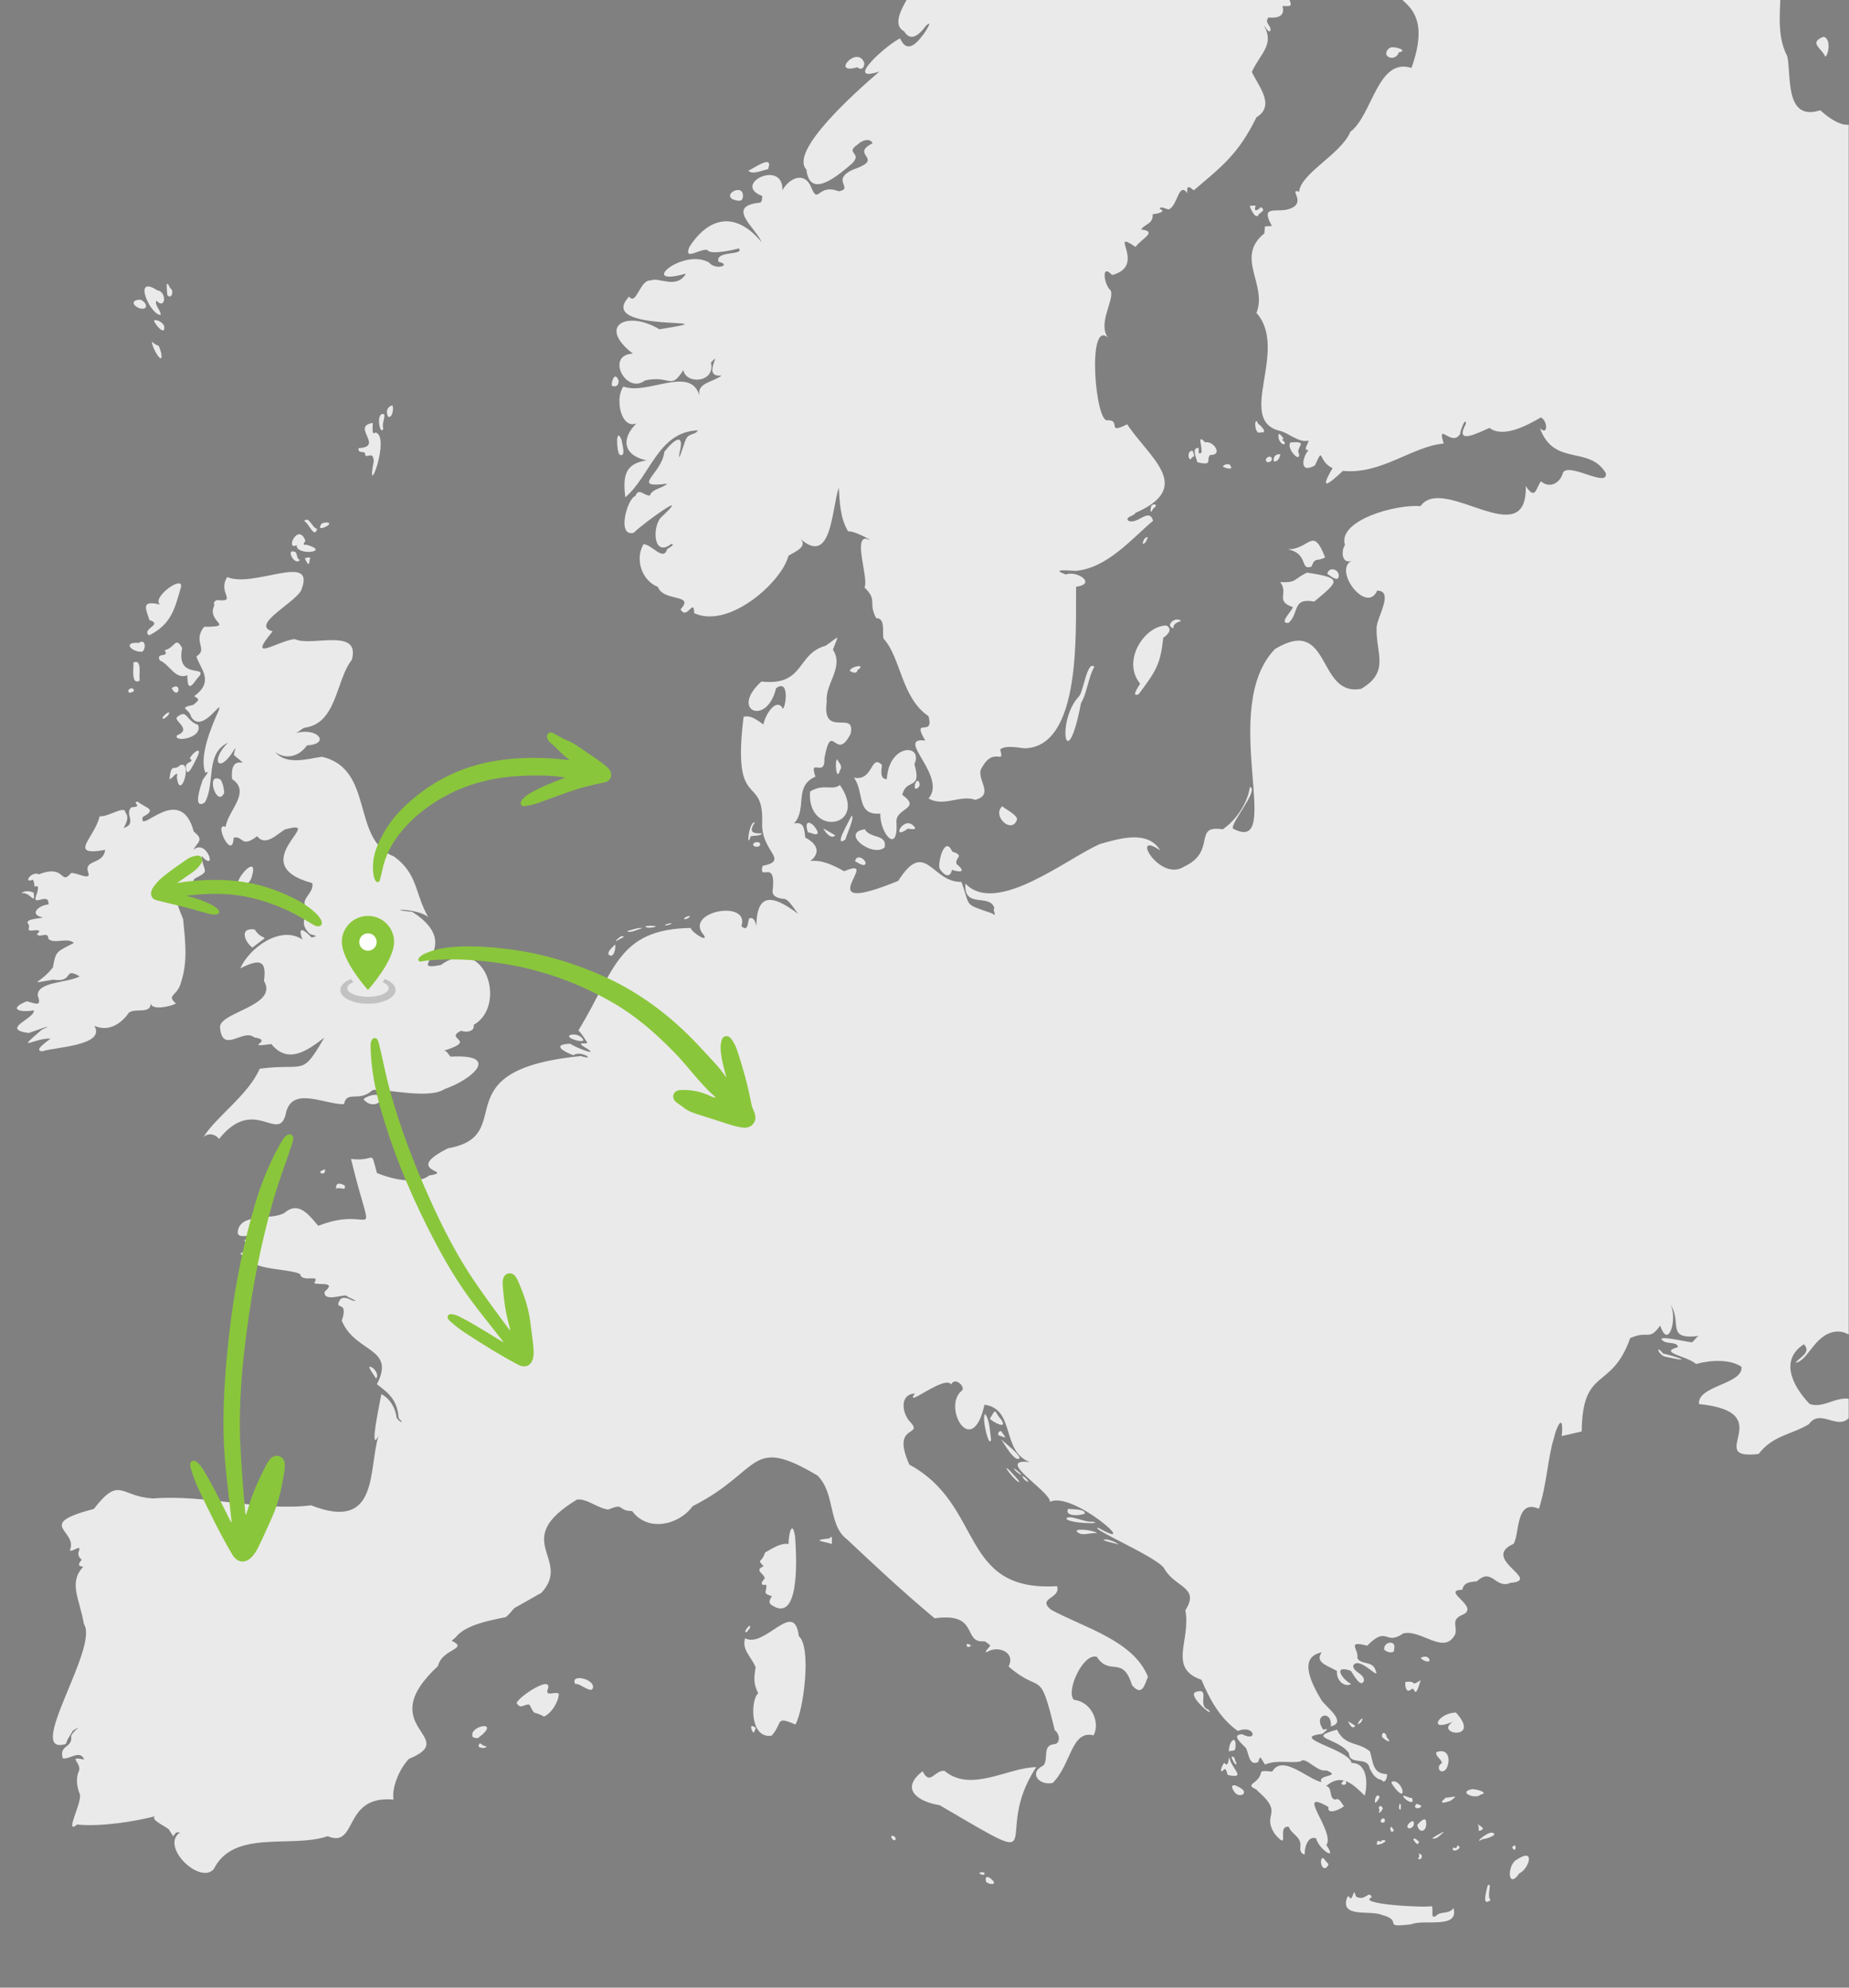 <svg clip-rule="evenodd" fill-rule="evenodd" stroke-linejoin="round" stroke-miterlimit="2" viewBox="0 0 2000 2150" xmlns="http://www.w3.org/2000/svg" xmlns:xlink="http://www.w3.org/1999/xlink"><rect x="0" y="0" width="2000" height="2150" fill="#808080" stroke="none"/><clipPath id="a"><path clip-rule="evenodd" d="m565.777 825.127h1223.1v1323.16h-1223.1z"/></clipPath><g clip-path="url(#a)" transform="matrix(1.635 0 0 1.598 -925.153 -1318.76)"><path d="m1793.05 866.033c16.11-1.864 29.37 935.397 2.19 915.687 2.84-1.35 13.96-3.24 3.69-5.98-2.69-2.29 4.15-3.51 5.6-1.29 1.33 1.03 5.91 6.3 7.43 2.66.38-1.71-10.12-53.56-32.12-50.4-13.66 1.98-17.9 19.92-26.19 21 2.85-3.63 10.81-7.16 5.59-12.51-15.75 10.33-8.2 27.5 3.73 40.35 10.26 3.98 20.32-8.36 31.12-1.47-7.27 28.2-22.2 1.75-31.54 15.21-11.27 7.07-23.81 7.48-33.26 20.16-37.09 4.5 15-28.19-39.46-33.78-1.2-12.56 29.4-13.35 28.12-25.24-7.27-4.99-19.44-4.82-30.07-1.89-5.4-5.23-25.55-7.76-12.02-11.34-.05-4.05-7.87-1.86-10.09-4.62-5.04-3.87 15.75.88 19.12 1.33 1.52-.27 3.32-4.14 4.95-4.39-23.62 3.18-9.46-10.67-20.56-23.48 7.74 7.12.84 35.03-5.08 16.5-7.7 10.84-7.52 2.89-19.87 8.48-12.56 36.32-31.48 18.69-32.1 63.2l-13.21 3.12c1.61-16.93-3.59-6.3-5.16 1.5-3.86 11.83-4.73 31.68-9.94 47.7-15.6-6.97-12.64 17.35-16.77 23.77-22.22 10.13 19.41 24.6-2.06 26.38-9.88 4.58-12.17-10.85-22.14-1.05-4.69.47-8.67.63-9.67 5.73-14.49.43 11.48 11.35.64 16.69-8.74 3.62-3.83 7.61-5.32 13.32-7.26 14.8-22.49-3.46-34.38-.45-12.46 8.75-10.23-5.9-23.9 8.32-14.08-3.87-5.39 2.68-6.49 8.24 1.84 4.83 10.08 1.79 11.93 8.13 3.92 8.79-10.61-10.02-14.63-2.98-.42 4.51 7.31 5.31 7.07 10.31-2.13 5.6-7.22-4.82-8.71-6.73-12.28-4.39-5.74 5.87.25 8.94-4.27 2.66-10.09-2.53-9.38-8.69-4.76-3.36-15.29-5.54-10.11-12.69-16.68 3.21-5.49 23.17-.08 32.47 3.49 5.01 17.07 14.73 6.11 17.61 1.02-11.72-12.41-8.25-4.9 2.35 5.24-2.17.17 2.13-.92 2.76-22.64 2.5 18.09 10.32 19.53 19.67 10.85-.18 10.72 14.81 8.71 22.1-7.54-7.55-15.24-15.62-25.49-6.54 4.4 1.05 1.54 8.29 5.87 9.23 3.24-1.64 4.07 2.79 5.9 4.28-1.12 1.78-11.61 6.76-10.21.76-23.2-13.85 4.74 16.84-1.44 25.73 7.8 11.68-5.33 2.47-6.77-4.56-5.65-2.14-7.87 6.86-7.52 10.91-3.43-.75-3.08-3.75-2.81-6.4-.17-6.07-6.06-7.36-7.79-12.35-8.39-1.06 1.35 17.03-8.88 5.36-9.77-14.55 6.43-13.53-11.65-29.57-1.06-1.91-5.61-2.15-3.72-4.73 10.62-7.62.56-9.78 13.31-8.39 6.79-12.09 23.38 5.22 32.7 7.11-3.62-5.17 14.29-3.54 2.96-8-5.52 1.72-13.81-9.84-16.83-6.03-7.29 1.51-15.69-1.3-23.65 2.12-2.86-4.42-3.11-6.96-4.39-1.74-5.99 3.13-6.21-5.37-8.06-9.23-1.66-2.23-10.93-9.38-2.56-9.51 10.75 5.68 8.21-6.87-2.95-2.24-11.72-8.52-18.59-21.29-24.04-34.64-22.49-7.92-6.8-26.71-10.66-47.06 10-15.87-7.08-15.21-14.16-28.58-5.03-7.66-49.94-27.16-43.4-27.26 30.25 17.63-17.4-25.41-31.99-17.52.51-7.06-37.58-29.74-13.34-26.96-19.12-7.24-9.38-36.07-30.01-38.8-8.06 37.33-27.79 2.07-15.37-9.2 3.79-2.25-4.23-10.27-6.6-4.52-4.39-6.75-31.59 16.91-24.08 6.09-10.19.73-8.4 12.7-3.72 18.55 10.97 11.44-12.57.77.1 29.62 49.7 27.52 32.61 86.3 97.66 82.28 2.9 8.43-13.61 7.87-3.94 15.93 21.76 12.14 54.44 20.76 64.1 45.36-2.07 5.16-3.78 13.93-10.57 5.66-6.15-20.6-14.53-5.64-23.27-19.13-9.12-2.8-20.75 23.62-15.09 29.14 11.44 1.09 17.58 15.21 12.98 24-14.84-3.72-14.66 19.5-27 32.2-8.76 2.08-16.53-6.71-6.08-11.85 3.35-4.87-.83-12.91 6.3-14.29 5.36.1 4.45-7.22 1.09-9.53-10.29-43.48-8.29-23.38-30.54-43.11 4.86-9.92-7.28-14.42-14.16-9.86-3.03.96 2.18-3.83 2.02-4.38-.49-.55-3.01-2.68-3.93-2.86-14.81 1.54-2.81-19.87-32.86-15.53-22.12-18.91-40.63-36.81-58.01-53.48-12.57-9.58-7.56-31.3-19.57-43.22-45.54-27.59-36.43-3.01-82.5 20.79-9.08 12.85-29.718 17.68-40.026 3.32-10.127-.17-4.627-5.9-15.76-1.01-7.363-.95-14.194-7.7-20.764-6.76-44.983 27.95-2.739 39.88-23.481 63.08l-17.987 10.39c-.562.54-4.76 6.07-5.915 6.16-9.65 1.99-26.553 5.15-32.806 13.56l-2.65 2.35c11.584 5.87-6.282 5.09-9.096 17.12-44.106 41.89 15.948 47.95-19.302 62.9-6.884 7.51-11.34 20.19-10.127 27.5-34.001-3.11-23.331 33.34-43.565 24.8-24.001 8.38-62.197-5.02-75.375 22.35-9.472 10.58-35.753-15.71-22.179-25.02l-2.699.17-1.951 2.48-2.494-3.97c.148-1.67-13.33-6.94-9.508-9.53-13.036 3.49-35.993 7.29-51.549 5.61-9.29 7.78 4.755-17.31 1.455-21.34-1.509-4.34-2.459-10.33-.261-14.76 2.011-5.94-8.136-10.29 3.468-7.91-2.628-6.95-9.983.25-14.121-.79-2.67-9.37 6.617-6.67 5.519-15.04.745-3.27 9.523-8.82 1.192-3.75l-3.544 6.02-1.16 3.04c-27.943 8.72 22.329-65.51 11.944-81.22-2.811-16.96-10.392-27.94-.416-38.74-3.803-.5-3.419-1.71-1.009-4.8-1.584-1.15-2.733-3.11-2.071-5.28 2.49-6.18-4.324.66-5.785-1.1 5.725-13.49-23.984-17.3 15.851-27.96 17.453-23.01 17.22-8.11 39.416-7.11 34.833-2.75 71.613 8.9 104.334 4.66 45.205 18.22 37.685-24.35 44.637-47.1-6.96 13.92 1.707-26.8 1.854-28.15 5.915 3.13 9.434 9.67 10.108 16.13 2.648 3.29 5.293 4.12 1.297.12-.843-11.93-5.891-16.45-14.383-22.97 12.75-25-14.379-21.06-23.231-43.02 4.804-14.31-5.308-6.72-1.457-13.6 1.705-3.42 6.01-1.36 8.484-.06 6.288 1.52-4.09-2.6-3.994-3.25-1.843-1.08-15.372 4.62-14.37-2.7 8.608-7.46-4.943-4.04-6.915-5.95 4.547-6.54-7.894.42-9.385-6.04-7.029-3.61-32.367-2.81-32.894-10.55-1.829-2.53-14.189-2.06 1.301-6.18 3.682-3.43-5.029-2.84-5.168-6.25 1.258-.91 6.666.19 8.7-.53-2.245-5.53-11.829.78-13.141-4.14.329-14.4 22.85-8.22 31.167-13.89 9.5-8.25 16.458 2.39 22.123 8.95 38.357-15.6 36.854 19.03 21.663-45.28 16.91 2.16 12.532-7.63 17.144 9.52 8.323 3.67 26.349 8.45 34.499 1.72 18.318-3.19-18.55-2.49 12.446-18.41 47.979-8.76-5.965-52.99 87.987-62.47 10.975 3.55-.251-4.29-4.906-.56-5.862-2.05-15.291-7.45-2.016-7.76 2.563 2.34 22.052 9.89 8.716 1.87-5.774-4.07 4.356-.48 2.011-3.42-.869-1.1-4.02-6.56-5.476-7.39 24.322-40.85 25.913-68.65 74.371-69.46-.01 2.53 11.78 10.36 8.7 4.95-14.15-16.1 30.76-24.67 24.79-6.1 4.46 3.85 4.1-2.02 5-5.07 3.64-2.58 5.65 5.4 5.02 8.26-1.35-34.31 18.37-19.03 33.4-6.97-5.62-.87-9.81-12.92-14.71-14.71-2.83-.13-7.84-1.03-8.11-4.79 2.82-23.66-9.24-6.06-6.62-17.57 18.16-3.84-.97-9.45-.25-29.01 1.18-34.33-20.1-6.58-12.29-71.9 4.8-1.46 9.82 2.82 13.16 5.22.44-4.43 7.03-17.59 12.14-11.98 1.54 6.95 6.67-20.5-3.82-12.57-5.97 26.07-31 15.11-9.7-4.53 28.95 3.09 22.85-18.67 42.51-24.26 9.78-6.78 8.84-8.54 4.82 2.65 7.58 11.96-5.38 23.2-4.09 35.29-3.38 25.35 19.56 4.81 15.75 21.79-9.95 19.82-12.28-10.29-17.31 16.44.69 13.82-10.56-1.12-5.9 12.43-14.58 6.54-5.2 21.47-14.14 31.69 7.19-1.31 6.62 4.53 7.42 9.64 6.85 3.43 11.03 9.66 3.34 15.78 7.82-.81 14.86 2.69 22.36 6.93 26.77-11.63-26.39 32.48 35.76 6.55 18.05-29.21 22.2 1.26 41.81.67 6.29 17.35 1.07 14.47 19.78 21.13 4.85 2.96.55-.93 2-3.57-3.18-9.94-20.46.85-19.1-16.42 20.33 22.09 67.79-17.49 89-26.77 12.63-3.7 31.66-9.7 39.85 4.3-20.43-14.27-.46 21.75 15.75 11.01 22.07-10.42 5.33-28.5 25.64-25.27 8.87-6.25 16.47-17.8 17.92-28.67 6.9 1.53-15.5 27.72-10.63 28.47 33.72 17.53-10.48-81.89 27.25-121.84 37.46-23.16 27.45 32.7 57.07 26.92 19.21-11.61 9.57-24.07 10.14-41.44.2-6.82 11.79-24.96.38-25.02-6.89 16.25-29.17-13.45-17.01-20.14-6.52 2.33-6.92-7.04-4.29-10.62-5.04-16.72 33.35-27.8 49.98-26.42 15.04-21.96 70.75 32.96 69.64-13.59 6.43 9.82 6.54 1.76 10.04-3.24 5.88 5.34 12.94.94 14.54-5.75 3.76-7.48 30.19 10.73 28.34.2-11.06-18.93-34.19-4.18-43.57-30.4 5.79 5.78 5-5.6.55-7.23-9.59 5.77-25.08 13.99-33.88 7.06-7.62 3.31-23.48 12.02-15.64-2.75-.07-5.5-3.91 5.19-3.77 6.77-5.53 9.45-15.64-9.12-10.9 6.56-20.4 1.71-41.56 21.21-66.67 18.48-9.52 9.13-15.95 14.1-6.87-1.84-10.04-4.8-5.56-15.7-11.63-1.83-11.28 6.37-7.78-6.89-4.19-10.32-4.25.3.04-4.62-.08-6.53-6.38 1.87-13.6-5.47-18.94-6.55-29.41-7.13 6.21-54.81-15.5-79.86 7.47-19.09-14.43-37.607 5.22-53.779l.42-4.741 4.59-.346c-8.36-15.102 3.77-8.279 12.17-11.733 10.98-4.286-1.53-13.792 5.85-11.439 1.1-12.557 27.76-25.411 33.87-40.537 14.74-11.415 17.91-50.464 40.46-43.25 16.54-47.829-16.11-43.172-15.32-60.697-6.12 4.748-24.21-.588-36.33 2.871-7.24 10.946-9.74-13.342-15.57-1.286l-2.12.77c-8.54-14.567-2.98 17.822-11.72 11.54 2.67 5.726.52 4.99-4.31 4.917 1.91 6.87-3.09 8.359-9.19 7.75-3.33 3.762 2.2 5.325 1.13 9.1-1.28 1.598-3.48-3.198-4.21-3.683 7.23 13.19-2.45 18.871-8 31.449 4.53 9.877 15.78 22.829 3.05 30.696-12.06 25.14-22.88 33.232-41.47 49.453-3.09-2.877-4.91-3.426-4.17 1.956-5.79-7.938-6.33 7.612-11.93 10.756-.72 1.013-6.56-2.99-6.27-.021 4.96 1.873-2.99 3.408-4.82 3.437.4 6.947-5.22 6.393-7.61 10.4 11.53 1.194-.31 6.599-3.7 11.759-18.77-12.898 8.02 12.848-15.54 19.038-7.61-8.53-5.15 7.1-.91 10.45 2.68 6.2-8.83 22.14-1.81 31.9-14-12.72-8.36 58.33-.23 55.95 9.22-.29-1.03 10.03 12.93 2.74 14.94 22.97 44.58 42.46 5.38 60.03-.28 1.92-6.91 2.58-4.75 5.14 5.95 3.34 13.89-9.33 16.53.1-13.9 11.93-30.19 32.07-51.27 33.95-2.7.06-17.93-1.85-6.44 2.44 7.32-2.91 20.76 6.38 6.76 8.3-.45 28.56 3.99 108.9-34.34 109.36-4.17-.48-12.37-2.26-15.88.77 3.27 11.68-4.59-3.48-12.94 13.94-1.76 7.48 8.78 16.7-3.5 20.17-9.95-3.63-20.62 5.01-30.94-.88 12.56-15.2-22.71-41.77-2.19-39.26-9.57-16.68 6.31-1.47 2.13-16.56-17.96-12.15-18.26-39.87-29.77-52.48-.86-3.85 1.49-14.03-4.82-13.78-5.58-10.78 1.23-11.89-7.7-20.77 2.83-6.08-7.47-33.84 1.12-33.06 8.11 3.66-7.75-5.71-11.94-4.89-5.28-8.71-5.61-19.63-6.2-29.58-4.87 14.13-4.52 55.4-26.9 33.17 7.78 6.19-1.33 9.71-6.41 12.85-4.11 17.39-39.13 49.85-62.37 38.89-.15-10.87-4.78 5.18-9.03-2.59 9.76-10.79-11.27-4.85-14.99-15.2-10.852-4.3-15.33-19.17-9.446-28.93 5.636.33 13.076 11.86 15.596 3.43.29-.63 5.92-3.03 2.77-3.61-11.884 9.51-12.791-10.97-7-17.76 22.08-20.88-11.376 3.51-17.844 10.21-11.552 3.2-4.321-23.38 1.064-24.88 2.07-5.81 5.347-.33 9.559-.26 1.345-4.58 8.431-4.87 11.521-8.09-25.183 3.35-3.46-6.45-1.97-21.5 5.81-7.69 13.88-14.38 9.99 1.04-1.2 9.16 3.75-10.22 5.02-10.69 1.46-2.67 6.02-2.11 7.15-4.92-26.32 1-31.2 30.68-47.943 45.29-1.829-14.83.059-22.79 14.067-24.97-19.13-4.19-15.891-19.68-1.036-29.6-13.856 16.23-21.159-10.35-14.341-20.39 15.634 6.19 44.823-14.75 50.363 6.33-1.97-8.98 9.18-9.26 14.67-13.78-13.98 1.65 1.43-18.2-7.09-8.71 3.1 13.51-16.41 15.1-18.28 5.01-8.59 14.17-8.54 3.14-25.372 7.07-12.468 9.83-26.417-17.34-7.981-18.21-23.701-18.5-4.28-29.82 17.553-16.45 54.47-8.93-43.601 3.47-20.093-22.11 4.977 6.45 7.173-11.89 14.396-10.91 4.777-2.77 17.057 6.37 23.227-4.67-32.761 9.5-2.09-17.647 15.32-7.52 4.22 5.59 15.45 1.64 6.32-.45-2.61-7.968 17.1-4 13.43-9.08-2.28.665-19.13 4.815-20.83 1.065-4.55-1.369-16.01 8.005-11.93-2.11 14.05-22.103 31.99-22.848 47.73-3.203-3.61-9.519-24.34-24.406-1.11-26.708 1.64-.463 1.46-3.393 1.57-4.541-20.49-7.782 13.96-25.365 13.35-3.89 4.63-8.464 14.81-12.954 19.06-1.896 4.98 12.157 4.02-2.955 18.13 2.597 10.51-1.83-5.57-7.501 9.37-14.596 22.46-7.87-2.67-9.731 13.09-17.9-1.92-4.054-7.38-1.804-9.91.878-8.82 6.156 3.58 5.318-3.64 12.809-8.71 7.567-27.94 24.947-30.25 4.135-11.48-12.581 32.64-52.515 48.34-66.42-24.84 8.554 6.03-19.13 13.66-22.359 4.55 10.404 10.73 3.572 14.99-2.188.48-.23 7.81-11.763 2.11-6.374-4.36 6.163-10.09 11.147-14.41 3.8-12.65-7.004 9.84-30.024 11.02-40.458 3.58-5.918 11.56 1.084 7.44-7.436-14.98-6.821 13.2-10.913 18.1-10.277 21.4-16.111-4.62-2.62-14.4-3.252.54-3.281-4.34-20.913 1.89-19.805-1.27-8.137 6.6-11.797 11.13-16.843 1.55-.265 11.16 2.293 7.67-1.616-15.2-4.066 2.09-10.638 4.97-19.84 2.4 2.142 4.45-1.799 6-2.648 2.56 2.636 4.7-.239 6.75-.996 2.96-5.169 22.37 2.923 21.62-4.866-15.51-1.211-34.19 2.576-17.62-16.985 9.11-16.594 23.32 18.391 21.27 3.733 11.15-12.337-17.96 1.585-5.96-19.74-.39-8.77-16.96 17.177-13.6-1.055-2.18-4.969 4.74-12.974 8.12-15.312 5.02.722 7.48 5.937 12.62 1.686.92-4.485-7.68-2.31-8.51-6.092 2.23-4.541 9.51-8.889 14.47-10.119 10.39-10.727 3.97 19.392 11.95 20.812l-1.39-8.254 1.3-2.382c1.28-8.862 520.03 114.638 493.86 107.562-7.87-5.539-12.09-15.092-22.84-7.902l-2.25-4.096c.37-.148 1.4-2.003 1.44-2.482-4.04-.78-10.04-5.09-14.46-3.627-2.35-1.582-6.93-6.932-9.61-3.781-21.62-8.668-12.23-30.255-42.18-26.264 17.58 5.894 11 11.447 20.5 21.985 4.68 11.043 15.76 6.488 13.76 19.481 5.25 4.274 17.17 4.571 6.73 11.965-.93-.18-4.89 1.416-1.58 2.013 52.53 5.551 20.06 53.023 35.96 83.512 2.98 12.114-2.18 44.615 21.87 36.781 17.95 16.294 34.08 16.844 23-33.888zm-495.09 1001.327c-7.62-.08 8.2 3.05 8.09 3.52-1.74-1.66-5.72-3.27-8.09-3.52zm-76.44-67.68c-.85-5.64-.88-13.16-3.92-17.21-2.65 1.32 2.61 24.17 3.92 17.21zm20.41 24.65c.75 1.69 2.4 3.7 4.33 3.99-.67-1.6-2.63-3.53-4.33-3.99zm-8.23-3.82c-6.54-6.04 4.92 8.9 6.46 7.88.47-.57-6.23-7.36-6.46-7.88zm6.76-8.31c-.85-3.29-8.8-9.28-12.22-12.67 1.75 2.89 9.43 16.4 12.22 12.67zm-11.65-17.18c-.62-2.45-3.74.1-2.22 1.87 4.29 1.28 5.9 3 2.22-1.87zm-.64-8.91c-5.11-5.65-2.69-8.55-7.49-.5 2.18 2.3 12.15 7.81 7.49.5zm8.46 32.94c.33 1.84 3.34 3.68 4.69 4.7.26-1.26-3.97-4.01-4.69-4.7zm46.86 30.73c.63-3.26-8.62-2.77-11.01-3.17-2.71 5.34 8.19 4.76 11.01 3.17zm4.86 5.46c-4.11.92-15.9-5.36-16.99-1.9 2.24 3.38 26.2 3.61 16.99 1.9zm-10.23 6.5c3.2 4.13 9.1.43 13.52 1.51-1.58-2.3-14.48-3.58-13.52-1.51zm-39.64-481.24c1.73-2.92-8.31-8.05-9.63-9.49-6.83 6.56 6.03 18.83 9.63 9.49zm-105.23-101.79c6.23-4.08-4.42-2.78-5.26.7 1.95.99 4.45 2.4 5.26-.7zm-11.65 67.73c2.01-2.31-.91-5.3-2.08-7.29-1.56 2.08-.24 15.89 2.08 7.29zm-14.76 42.14c-2.6-6.75-9.82-10.25-6.52.09 1.87-.08 6.47 3.1 6.52-.09zm11.59 2.13c-2.52-1.46-5.32-3.35-7.91-4.59 1.17 2.28 5.17 7.71 7.91 4.59zm55.55-35.67c-1.21-4.04-4.13 2.36-2.53 4.14 1.84.02 3.57-2.36 2.53-4.14zm-3.5 29.52c-6.83-8-15.69 10.5-4.04 1.6 1.37.08 6.86 1.44 4.04-1.6zm-45.3 8.89c.42-2.71 6.2-14.6 4.14-16.14-1.59 3.45-12.63 22.49-4.14 16.14zm12.78-6.84c-16.61 2.42 5.27 19.49 13.15 12.22 1.77-9.16-9.55-5.66-13.15-12.22zm-16.48-30.02c-4.87 4.15-10.73-1.25-19.75 4.46-2.27 31.16 39.28 24.67 19.75-4.46zm49.3-14.05c6.12-13.94-16.83-14.3-18.27 10.17-4.95-.19-3.41-6.34-3.21-9.68-7.68-7.77-5.53 11.41-18.59 8.57 7.16 9.61 1.26 25.74 17.49 24.39-.18 13.93 12.15 28.05 10.68 5.29-.19-9.07 16.83-8.54 3.87-18 2.63-11.71 13.25-2.43 8.03-20.74zm-492.375-322.23c-3.402-7.7-2.035 1.81-1.843 4.8 3.039 3.12 4.583-3.5 1.843-4.8zm-8.568 1.44c-16.61-11.1-4.65 16.84 2.313 16.71.207-3.05-4.388-6.85-2.826-9.66 6.299 6.62 6.949-6.31.513-7.05zm-11.187 6.37c-5.907.01-5.65 3.72-.508 5.82 6.229 1.65 5.053-4.21.508-5.82zm13.782 35.92c-2.352-7.95-.883-2.51-5.996-7.52-.414 4.11 7.981 17.83 5.996 7.52zm2.014-18.03c-.661-2.27-4.406-4.59-6.712-3.98.187 2.66 7.769 11.37 6.712 3.98zm777.064 169.43c.6-4.73-6.43-7.09-7.6-1.76 1.55.9 7.03 5.99 7.6 1.76zm-9.02-12.87c-8.24-21.75-10.11-5.37-24.68-5.49 14.08 2.92 7.71 14.65 15.68 11.72 2.53-6.85 3.19-3.02 9-6.23zm-11.96 10.3c-9.52 4.67-6.5 6.85-17.75 6.45 5.83 7.49-3.71 12.83 8.44 16.89-.51 2.52-9.91 11.33-2.89 10.68 7.26-6.53 2.03-17.28 16.95-14.42 16.51-14.02 19.03-15.9-4.75-19.6zm60.77-352.2c6.91-1.181-3.84-4.724-6.24-2.927-6.59 5.64 3.84 10.096 6.24 2.927zm-84.07 275.29c-.25-3.9-6.52.29-2.78 2.24 1.35-.13 2.78-.63 2.78-2.24zm5.6-3.17c-3.01-.47-4.71 1.69-4.38 4.55 2.32 1.26 4.29-2.61 4.38-4.55zm-14.59-20.62c-2.78-7.09-2.98 8.54 1.76 5.65 4.92.97-.02-4.7-1.76-5.65zm21.37 12.58c-3.2 3.12 5.96 14.3 5.72 7.99-3.07-4.67 7.41-9.04-5.72-7.99zm-23.43-159.163c1.69-2.054-2.96-.678-3.57-1.059.45 2.058 4.23 10.302 6.08 5.634 1.7-1.533 4.61-2.558 1.23-4.726-1.17 1.478-4.49 3.865-3.74.151zm19.65 159.203c-.35-.82-3.15-2.13-.77-2.43-.35-.87-3.3-4.96-3.39-2.66-.76 4.57 4.34 8.34 4.16 5.09zm-36.56 14.87c-1.57-.46-3.68-.13-4.44 1.5 1.58.93 8.08 3.05 4.44-1.5zm-24.37-9.17c-2.97-.93-3.88 5.11-1.27 5.78 1.32-3.58 3.38.19 1.27-5.78zm8.18-5.82c-5.91-6.69-1.34 4.13-2.51 7.15-2.63 1.54-1.38-2.17-1.78-3.39-5.14-.17-1.16 7.33-.86 9.71 10.78 2.7 5.55-1.76 8.48-4.91 8.68.37 2.49-9.79-3.33-8.56zm-550.216 626.88c-6.407-4.49.535 4.61 1.853 6.91 1.568-2.41-.134-5.15-1.853-6.91zm278.966 113.69c-2-12.54-4.53.01-4.28 5.19-4.84-1.02-10.73 2.88-15.56 5.73-2.42 7.75-5.72 3.97-.98 9.3-6.74 2.86.9 5.12.71 8.39-2.18 2.17-3.35 4.92.98 4.1.92 4.73-3.25 5.66 3.79 7.77-2.83 4.48-1.79 5.51 3.01 7.74 15.94 6.08 13.06-38.03 12.33-48.22zm-23.46-469.51c-1.3-.66-2.96-.6-4.04.45-1.64 2.99 6.17 3.18 4.04-.45zm-5.86-4.43c1.01-.36 7.35-.15 7.31-1.99-6.56.43-8.61-1.27-4.61-7.37-4.05-.84-5.85 19.51-2.7 9.36zm76.01 18.28c-.54-3.47-6.39-6.19-6.96-1.23 1.66.57 6.35 4.37 6.96 1.23zm60.17.59c-1.47-4.77 5.96-5.36-2.87-8.47-4.78-11.12-9.39 6.02-8.52 11.16 1.96 3.88 6.95 8.1 8.29 1.21 5.79 1.87 9.63 1.4 3.1-3.9zm264.14 698.79c-1.41-5.92-1.37-.79-3.13 1.34-1.62-.17-1.33-2.6-2.66-.66-4.91 14.23 15.01 8.35 23.16 11.85 14.91 4.21-1.38 8.87 19.24 6.33 8.61-3.76 31.83 3.56 27.98-11.05-2.18 3.71-6.75 2.63-10.16 4.12-5.92 5.59-2.74-3.21-4.23-5.35-5.15 1.2-50.11-1.35-39.72-5.98-1.85-5.43-4.13 3.27-10.48-.6zm108.13-15.63c6.07-2.61 11.2-17.81-1.32-9.52-6.98 3.31-6.6 21.36 1.32 9.52zm-88.89-36.01c-.52-2.5-3.02-.74-2.87 1.16 1.34.92 2.85.74 2.87-1.16zm23.89-9.07c.92-1.1-2.42-1.62-2.84-2.02-2.95 2.44.49 4.33 2.84 2.02zm-.22-85.65c-7.63 4.84-1.76-.01-10.13 1.19-.48 2.51.48 8.06 3.76 5.06 2.91-3.04 1.82 9.06 6.37-6.25zm5.58-14.51c-1.37-2.05-3.74-1.62-5.61-.64 1.02 1.9 7.04 4.2 5.61.64zm17.71 36.39c-11.78.21-18.83 13.61-1.93 6.18-13.06 8.55 19.34 13.33 1.93-6.18zm-6.34 38.05c3-5.65 1.64-14.42-6.66-11.19-.59 2.83 3.39 4.65 3.77 7.27-4.64 2.74-.69 8.65 2.89 3.92zm-34.73 41.85c-.37-.78-1.72-3.98-2.38-1.59.05 1.74.82 3.54 2.38 1.59zm11.98-22.1c-1.9.21-4.34-1.65-5.93-1.51.83 3.06 8.35 7.12 5.93 1.51zm-6.34-5.42c-.74-2.99-4.15-7.14-7.27-5.39.01 2.17 8.67 12.65 7.27 5.39zm-1.92 9.39c-.02 1.06-1.1 4.08.81 3.87-.12-.82.72-3.87-.81-3.87zm-11.56 24.64c-1.3 2.75-3.09-2.27-3.49 2.96 2.16.6 9.43-3.29 3.49-2.96zm.54-21.37c-.9-3.12-3.79-1.52-2.17.8-1.34 4.09 1.35 1 2.17-.8zm-2.09-7.84c-1.75-3.47-3.87 2.04-2.9 3.93 1.13-.72 2.48-2.68 2.9-3.93zm52.37 33.18c-2.07-1.07-.31.8-2.19 1.4-1.38-.45-2-.69-1.73 1.08.98 1.92 6.08-1.27 3.92-2.48zm-11.32-8.23c4.7-3.9-4.59 1.74-6.26 2.9 2.17 1.16 4.88-1.58 6.26-2.9zm5.71-22.33c6.54-4.77 1.52-2.23-3.07-2.16-5.47 4.8-.68 3.38 3.07 2.16zm13.96-7.86c-9.16 2.04 2.86 7.07 6.08 3.56 6.24-1.21-3.76-4.11-6.08-3.56zm-34.64 35.42c-.97-.42-2.99-3.51-3.81-1.32 1.06 1.54 3.01 4.83 3.81 1.32zm1.57 9.07c-3.31-3.1.03 1.4-2.52 2.44 1.76 1.29 3.42-.68 2.52-2.44zm-5.08-20.91c.77-4.26-4.11-.62-4.3 1.59.91 2.96 4.58.24 4.3-1.59zm8.1 1.45c.93-7.49-2.63-4.51-5.76-1 .45 4.42 4.49 5.89 5.76 1zm37.57 8.67c2.09.05 11.28-3.13 6.01-4.33-3.32-.54-12.99 8.35-6.01 4.33zm.02-6.62c.31-1.44-2.57-2.84-3.78-3.6 2.62 2-1.21 6.66 3.78 3.6zm5.16 47.9c-2.97-2.66 1.52-12.68-1.96-9.84-.88 3.9-4.21 14.7 1.96 9.84zm-107.21-24.45c-1.88-1.01-3.96-6.76-4.96-2.36-.56 4.59 3.12 7.83 4.96 2.36zm11.35-55.78c-1.45-1.86-2.01.59-2.99 1.27.91 1.88 4.39.9 2.99-1.27zm31.98-89.73c1.8-6.27-7.1-5.22-6.56.41 1.52 1.91 7.18 3.29 6.56-.41zm-4.86 59.79c-.21-3.21-3.45-4.5-3.12-.32 2.04 2.53 7.58 5.14 3.12.32zm-16.63-10.69c2.18-4.62-2.22-.18-2.55 1.8.89-.04 2.04-1.15 2.55-1.8zm-8.96-.27c.77 1.73 2.68 6.29 4.82 3.14zm-7.29 5.78c-21.35 5.9 1.02 5.48 7.9 15.98.35 8.6 12.41 1.71 13.65 10.19 1.68 3.28 3.57 7.1 7.82 7.81 2.47 3.31 4-1.8 3.69-3.9-9.58-.04-9.2-8.29-11.23-15.28-7.61-6.81-16.6-3.37-21.83-14.8zm-85.14-13.57c-7.87-2.7 1.91-15.29-8.3-11.93-6.35 2.27 13.99 19.1 8.3 11.93zm18.44 35.7c-1.27-1.13-.55-4.44-2.99-3.77-.2 1.73 3.76 8.09 2.99 3.77zm-.63-8.99c1.42-11.11-4.65-5.28-4.15 1.85 1.12-1.45 3.4.15 4.15-1.85zm3.24 26.21c-4.24-2.81-7.49-2.37-3.52 3.18 3.21 4.11 9.73.36 3.52-3.18zm-7.17-20.81c-.59 1.67-.61 7.41-3.32 3.91-.82.54-3.7 6.72-1.14 5.51 2.44-3.25 2.58.74 3.43 2.69 13.3 3.02 1.91-4.63 1.03-12.11zm189.35 61.58c.37-2.24-.78-1.94-2.16-.8-.03 1.4 2.03 3.26 2.16.8zm-980.327-646.66c-2.191-1.19-6.334-1.66-8.023.42 5.816-1.23 9.164 8.81 8.023-.42zm473.637 498.15c1.62-4.41-2.91.15-2.93 2.23 1.65.69 1.76-1.58 2.93-2.23zm3.16 66.54c-3.64-2.36-1.93 2.61-.5 4.05.19-.96 2.46-3.6.5-4.05zm29.37-61.48c-3.02-25.57-22.21 8.46-35.51 1.5-2.51 7.63 4.53 13.07 6.93 19.65-1.27 8.27-1.27 11.26 1.75 17.63-4.99 3.47-6.01 31 8.88 28.6 7.53-8.57 2.04-13.69 15.68-7.53 5.32-8.86 10.91-52.39 2.27-59.85zm157.08 88.69c-18.62.15-43.09 17.62-60.74 2.5-6.62-.61-9.4 10.46-14.43.28-15.42 12.13-2.89 20.71 11.29 22.99 78.16 46.83 32.93 22.1 63.88-25.77zm-92.96 48.53-.62-1.44c-5.13-2.79-.41 5.14.62 1.44zm49.58-130.51c.6-1.04-1.87-1.19-2.33-1.49-1.23 1.87.99 2.82 2.33 1.49zm-93.35-72.86c-13.44 1.5-3.1 1.99 1.56 3.84-.25-1.37.76-7.18-1.56-3.84zm102.68 227.1c-.4-1.68-2.49-1.1-3.64-.77.59 1.27 2.69 1.98 3.64.77zm5.6 4.78c-2.18-2.5-5.78-4.69-4.79.45 1.1 1.79 7.08 2.71 4.79-.45zm-200.5-653.1c-1.38-.12-3.65.56-4.12 2.02 1.58.27 3.32-.68 4.12-2.02zm-78.058 80.16c-6.869 1.2 5.24 5.71 7.413 4.07-.698-3.04-4.664-4.32-7.413-4.07zm28.441-60.98c-1.159 1.45-5.764 4.92-4.139 7.05 3.469 2.55 4.598-4.68 4.139-7.05zm18.042-11.03c-2.526-.69-7.68 1.4-10.168 2.01 2.125 1.73 7.909-1.56 10.168-2.01zm-14.398 5.55c-.079.41-4.075 2.78-2.678 3.26.152-.94 8.541-3.84 2.678-3.26zm23.356-6.71c-1.641-.73-5.399-.47-7.1-.07.6 1.67 6.416.74 7.1.07zm9.397-2.18-3.19.93c-1.35 1.76 6.74-1.15 3.19-.93zm128.43-582.27c-4.42-12.595-22.56 8.194-4.76 2.898 2.93 2.171 4.75.474 4.76-2.898zm34.47-72.649c2.21-2.719 1.1-11.733-2.98-7.235-1.08 6.01-8.33 12.725 2.98 7.235zm3.69 6.883c4.79-5.198-7.47-3.017-7.47 1.52-1.24 6.266 5.65-.533 7.47-1.52zm9.23-130.388c1.21-4.067 2.25-14.385-3.03-5.586-3.04 8.696-5.19 18.679 3.03 5.586zm24.74-17.532c6.11-6.975-14.32-2.29-15.56 1.694-5.82-1.416-6.2 7.79-5.17 11.642 3.83-.31 4.48-2.812 5.05-6.052 2.4 4.479 2.93-1.226 6.01-1.527 5.07 1.351 4.92-5.578 9.67-5.757zm-152.61 305.182c2.02-10.754-13.49-3.274-6.55.811 2.03.58 5.77 2.123 6.55-.811zm16.73-19.576c3.97-10.493-8.53-1.085-12.94.952 2.55 3.125 9.82-.533 12.94-.952zm83.37-119.709c-2.42-4.579-7.5 1.124-5.83 4.702 3.63 1.643 5.36-1.489 5.83-4.702zm-180.203 302.899c-3.931-9.69-3.457 7.39-1.38 9.99 4.729 2.29 1.586-7.63 1.38-9.99zm-1.995-40.23c-2.442-6.27-4.679.18-4.514 3.51 2.995 1.52 4.806-.56 4.514-3.51zm-935.922 898.46c-3.1-4.17-5.8 4.34-1.108 4.03 1.031-.86 1.325-2.78 1.108-4.03zm1733.03-1131.117c-9.9 4.098-1.48 7.361 1.29 13.575 2.47-2.385 3.62-12.57-1.29-13.575zm-887.267 1149.337c10.741-10.1-9.992-5.38-6.157 1.78 4.409 1.44 3.302-.12 6.157-1.78zm73.283-32.24c.125-5.89-15.366-9.11-11.791-2.06 2.909-1.05 11.205 7.55 11.791 2.06zm-30.152 2.05c4.505-11.45-19.58 4.66-20.44 8.87 3.116 4.61 4.618.29 8.568 1 3.98 8.1 1.587 3.6 9.648 8.05 5.051-2.43 9.525-10.04 9.748-15.39-2.111-1.97-8.684 2.1-7.524-2.53zm-40.587 37.85c-2.614.69-4.139-3.99-4.943-.33-.814 1.84 5.798 2.44 4.943.33zm441.403-837.78c3.46-1.81.76-3.99-1.34-1.72-.78 2.81-.81 6.5 1.34 1.72zm-3.58 19.64c-2.17-.53-3.16 2.47-3.52 4.12 1.86 1 2.88-3.16 3.52-4.12zm21.92 56.59c-3.73-3.54-11.02 3.29-5.01 5-.57-3.01 2.81-4.21 5.01-5zm-66.18 55.56c3.87-6.24 5.04-18.31 8.8-24.48-4.66-4.83-7.23 16.73-10.1 19.9-15.39 16.55-8.47 56.44 1.3 4.58zm56.46-52.5c-14.37.13-29.79 23.86-17.39 39.32-.9 2.08-6.42 9.5-.95 7.2 12.05-16.41 14.32-20.48 16.3-38.25 3.05-1.97 6.42-5.85 2.04-8.27zm328.68 492.85c-5.49-6.8-3.39 1.02 1.6 2.18 19.05 4.33 8.55.15-1.6-2.18zm-849.636-174.19c-2.035-2.97-12.398 1.82-9.619 2.66 4.815 5.74 13.681 1.44 9.619-2.66zm-156.245-189.05c9.59-5.21 2.651-5.68-3.523-10.38-4.127.62 4.388 3.38-3.876 3.82-5.143 4.37 4.121 10.94-5.196 14.06 1.311-2.85 3.963-7.18 1.179-10.34-.166-5.53-11.063 2.88-17.14 2.42-3.112 14.47-21.609 27.27 3.661 22.73-1.087 10.1-13.981 6.22-11.278 15 2.726 6.55-8.083-.06-11.246.7-7.312 8.85-3.426-6.31-21.308.84-4.593-2.63-10.977 6.54-3.952 3.62.727 1.1 1.124 3.64 1.104 4.94 3.952-2.68 1.732 4.12.992 6.05-2.607 7.77 8.766-3.25 8.242 5.8-6.161.28-13.527 6.81-3.69 8.78-2.407.89-11.627.79-9.996 4.14 2.841 2.33-3.219 5.81 5.372 4.43 3.433.33 2.327.85.601 2.8 2.261 2.73 7.546-2.34 7.621 3.06 3.695 3.91 12.558-1.23 16.888 2.8-11.287 6.22-11.915 4.94-13.855 16.5-8.036 10.99-18.25 11.56.032 8.38 14.459 2.17 6.367-8.91 17.624-2.25-7.61 4.47-28.009 3.45-27.726 12.93 2.609 7.79-.693 5.66-7.227 3.95-12.963 5.32-4.205 7.84 4.57 6.13 1.678 5.11-22.856 12.71-3.326 15.34 1.12-.29 20.311-7.64 8.673-2.23-18.123 15.97-5.629 5.73 5.82 5.98-1.883 1.71-11.864 8.29-5.505 8.63 7.732-2.83 42.471-3.71 34.425-17.3 8.686 4.21 17.348-.61 22.855-8.83 4.472-3.44 14.263 1.28 14.552-6.34.44 4.91 12.737 2.29 16.607.12-6.332-5.63.124-4.85 2.792-12.57 5.274-15.25 3.435-28.77 1.951-44.5-12.027-30.09.414-11.28 7.449-27.35 11.18-5.83 5.749-4.09 4.753-15.49 10.816 12.21 3.534-12.24-5.375-4.08 2.249-5.1 7.624-6.53.239-12.33-9.029-34.19-36.891 3.25-33.783-9.96zm-5.859-85.55c-.477-3.62-5.939.07-2.744 1.51.698-.23 2.671-.51 2.744-1.51zm3.922-6.8c-.995-2.38 2.036-15.1-4.223-12.18.283 3.33-1.821 15.77 4.223 12.18zm-.612-25.49c-11.414-.81-4.633 6.56 2.295 5.99 2.606-2.35 2.032-9.04-2.295-5.99zm28.642 3.48c-4.621-8.24-4.363-.34-11.644 1.57 3.556 5.36-5.883.88-3.265 6.75 6.725 2.79 10.216 13.38 18.32 10.12.049 7.42.973 10.57 6.195 2.61 10.414-11.06-14.196 2.08-9.606-21.05zm-2.449 28.72c.337-3.4-2.49-3.18-4.459-1.55.721 1.94 3.317 4.91 4.459 1.55zm1.718-70.21c1.149-8.11-20.02 7.74-13.792 12.09-12.831-3.12-9.697 2.31-7.155 10.5 9.468 3.08-5.575 5.82-.278 10.37 14.948-7.55 17.144-18.47 21.225-32.96zm10.29 116.12c4.448-8.94-2.231-4.43-4.547.05 3.328 2.77-1.901 1.99-2.574 5.14.189 11.02 5.868-2.95 7.121-5.19zm-10.845 4.66c-4.492 4.49-5.799-2.21-7.145 9.54 1.792-.07 6.277-7.34 4.906-1.43 2.102 17.41 10.854-11.57 2.239-8.11zm11.788-27.24c-8.435-2.97-6.864-11.3-14.135-5.08-1.355 2.88 10.217 8.12.199 12.16-2.721 4.97 17.392 2.1 13.936-7.08zm17.264 46.07c.032-2.62-.915-6.77-2.352-9-10.388-5.84-2.526 19.56 2.352 9zm-37.201-52.45c3.126-4.68-2.935-.37-3.588 1.55.186 1.97 3.01-.93 3.588-1.55zm98.75-126.37c-3.271-.26-5.302-8.94-8.609-5.29 3.255 1.64 6.683 12.36 8.609 5.29zm-7.779 8.16c-4.798-12.98-13.725 7-5.756 2.92-.744 7.49 23.44 4.6 6.412-.3-2.756.52-1.797-1.07-.656-2.62zm2.772 12.94c1.41-2.57-1.855-1.55-3.171-1.15 1.115 2.48 2.953 6.58 3.171 1.15zm-6.362-.08c-2.313-.41-1.623-3.66-2.939-5.21-7.139-3.37-.658 10.03 2.939 5.21zm61.081-104.51c-3.245.65-4.559 4-2.782 7.64 2.818 1.3 3.939-6.08 2.782-7.64zm-12.956 11.83c-14.662 2.38 7.906 16.22-9.384 17.06-.586 4.57 4.855.91 4.326 4.61 1.302 2.54 5.257-3.08 5.719 4.13-5.569 29.48 11.715-17.13 1.046-19.36-2.641 2.86-1.596-4.92-1.707-6.44zm6.932 4.08c-.907-4.14 1.057-6.45.743-9.83-6.086-2.54-2.896 15.02-.743 9.83zm-36.171 64.97c1.937-2.39-3.413-1.66-4.504-.92-3.564 4.95 2.12 2.86 4.504.92zm-48.861 273.85c-10.67-1.53-6.353 8.72-1.5 12.24 13.418-10.84 7.231-2.79 1.5-12.24zm46.023 73.24c-15.275 27.05-12.378 16.93-42.734 21.01-7.212 17.47-29.552 33.16-37.173 46.35 3.148-3.19 7.872-2.19 10.296 1.19 23.174-29.64 38.904 2.83 44.045-16.43 3.442-20.17 25.76-6.74 38.616-7.12 1.839-9.35 9.573-1.44 18.179-8.89 1.661-3.7 36.803 6.66 48.379-1.33 18.184-6.4 37.723-23.89 3.997-21.96-2.352-2.25-2.627-5.41-6.79-3.27 26.955-8.18 1.433-8.23 13.749-14.26 3.069 1.42 9.221.64 8.264-3.94 22.49-13.01 7.775-62.09-21.836-40.5-24.986 4.83 17.018-12.69-18.793-36.06-20.139-1.79 3.479-2.72 10.603 3.62-9.075-16.16-6.618-29.08-22.67-41.08-28.359-11.31-12.821-59.3-47.692-67.48-9.206 1.27-23.129 6.01-30.83-3.15 7.406 5.52 16.115 2.61 20.975-4.59 16.092-.8 6.851-13.13-8.557-7.89 2.418-.49 4.644-3.02 6.805-4.02 21.625-2.7 20.72-32.12 31.429-46.02 5.881-22.2-26.801-8.53-37.833-13.99-10.998 1.07-32.318 16.66-14.582-5.26-15.917-4.29 17.742-20.8 19.288-28.91 8.876-24.58-31.97-.17-49.342-7.81-6.656 10.63 7.122 17-6.551 15.57-1.906.52-2.609 1.68-2.005 3.67-5.45 11.52 14.635 14.28-6.778 14.43-7.752 10.25 2.978 15.04-5.015 19.99 2.302 8.45 12.313 16.7-1.548 26.99 4.798 2.49 2.25 3.06-.416 5.82-10.67 2.44-2.96 1.98-1.53 8.19 7.507 12.34 22.073-14.87 17.991-3.82-4.771 10.65-12.823 30.76-8.59 41.66 4.316-2.43-1.802 3.97-1.986 5.41-1.033 3.37-6.766 19.88 1.603 14.73 7.263-13.22-.042-32.89 15.338-40.57-12.058 12.27-6.084 21.63 3.647 5.51 2.762-4.62.086 1.14.315 2.95 14.119 12.15-3.22-4.3-1.237 16.23 12.898 8.75-2.937 21.46-4.252 32.33-8.438-3.94 4.5 23.8 5.288 7.33 6.51-1.55 4.681 7.41 15.509-.97 5.418 6.95 12.581-.81 18.22-4.52 29.469-8.54-28.577 23.36 18.246 36.2 1.68 6.77-9.016 11.19-3.575 17.07 3.77 2.34-7.525 7.91 1.849 17.25 2.108 1.25 7.279 1.23 1.267 2.5-4.253-4.62-9.699-8.83-6.051 1.4-14.548-9.99-35.263 5.89-41.092 19.52 11.925-6.14 17.775-6.53 15.659 8.46 9.912 16.99-29.73 21.15-29.075 31.51 1.579 18.39 15.38.5 22.63 6.73 13.921 2.25-8.306 7.3 11.321 4.53 11.073 13.87 23.762 4.53 35.025-4.31zm-48.023-108.64c5.012-16.7-10.919.21-9.677 6.88 3.98.74 8.493-2.7 9.677-6.88zm48.501 197.79c-.521-.05-3.901 1.3-3.061 2.21 2.099 1.48 3.463-.02 3.061-2.21zm13.018 10.92c1.245 4.28-3.37.6-5.629 2.17-.56-4.31 2.719-3.99 5.629-2.17z" fill="#eaeaea" fill-rule="nonzero"/></g><path d="m20 19c0 2.209-3.582 4-8 4s-8-1.791-8-4c0-1.289 1.219-2.435 3.113-3.167l.633.904c-1.079.452-1.746 1.075-1.746 1.763 0 1.381 2.686 2.5 6 2.5s6-1.119 6-2.5c0-.688-.667-1.311-1.746-1.763l.634-.904c1.893.732 3.112 1.878 3.112 3.167z" fill="#4e4e4e" fill-opacity=".25" fill-rule="nonzero" transform="matrix(3.737 0 0 3.737 353.175 999.813)"/><ellipse cx="398.009" cy="1021.456" fill="#fff" rx="15.314" ry="18.095" stroke-width="3.805"/><g fill="#8ac63b"><path d="m11.999 1.998c3.313 0 6 2.664 6 5.95 0 4.463-6 11.05-6 11.05s-6-6.587-6-11.05c0-3.286 2.687-5.95 6-5.95zm.001 4.002c-1.105 0-2 .895-2 2s.895 2 2 2 2-.895 2-2-.895-2-2-2z" fill-rule="nonzero" transform="matrix(4.71 0 0 4.71 341.498 981.321)"/><path d="m3128.36 353.559c-5.59 1.054-9.47 3.933-13.57 6.136-94.18 50.774-192.73 90.059-297.38 113.258-160.94 35.664-317.25 19.336-468.57-44.324-60.9-25.625-115.02-62.875-162.1-109.332-33.98-33.531-58.66-73.246-69.35-120.527-2.01-8.899-3.4-18.024-1.11-27.168 1.14-4.598 2.99-8.852 8.19-10.016 5.35-1.188 8.45 2.191 11.25 6.086 8.74 12.164 18.11 23.922 26.24 36.476 38.62 59.606 91.77 102.532 153.93 135.282 79.63 41.957 164.87 63.742 254.13 71.945 116.29 10.688 228.23-8.574 337.7-46.746 56.23-19.606 111.28-41.754 163.12-71.313 2.64-1.503 5.18-3.187 7.72-4.855.31-.203.3-.883.48-1.492-2.77-1.906-5.86-.821-8.74-.766-52.34 1-104.64 1.094-156.68-5.855-13.65-1.821-26.94-5.118-39.65-10.516-5.87-2.496-11.44-5.551-16.02-10.078-9.99-9.895-7.43-20.918 6.11-24.629 21.88-5.992 44.28-9.105 66.93-9.906 45.68-1.614 91.39-2.762 137.07-4.418 55.69-2.028 110.84-8.891 165.53-19.543 2.73-.531 5.5-1.047 8.27-1.328 25.11-2.559 43.28 16.742 39.28 41.695-1.35 8.395-4.91 15.988-8.78 23.438-7.75 14.894-16.68 29.085-25.94 43.05-19.93 30.059-39.98 60.039-60.12 89.953-10.68 15.836-22.87 30.457-36.82 43.551-10.05 9.426-18.38 20.328-27 30.996-5.42 6.715-10.84 13.453-16.55 19.926-6.65 7.524-14.29 9.695-21.68 6.68-7.37-3.004-12.09-11.031-11.79-20.496.27-8.539 2.72-16.676 6.86-23.977 17.93-31.609 27.5-67.32 48.02-97.629.49-.726.52-1.762 1.02-3.558z" transform="matrix(.223 -.089 -.089 -.223 -50.431 1179.27)"/><path d="m4534.42 1085.73c5.32-4.47 10.46-8.47 15.23-12.87 30.96-28.54 65.53-52.13 101.28-74.102 7.57-4.656 15.14-9.375 23.65-12.176 11.71-3.848 22.32-1.555 28.49 6.465 7.13 9.273 6 19.073.55 28.543-3.03 5.25-6.63 10.26-10.53 14.91-29.94 35.69-61.86 69.25-100.72 95.7-24.35 16.57-48.44 33.54-73.29 49.37-11.14 7.1-22.69 13.62-35.8 16.53-25.4 5.64-41.91-8.92-41.62-34.69.77-68.42 7.4-136.39 14.36-204.344 2.3-22.496 6.46-44.726 12.18-66.632.89-3.422 2-6.844 3.48-10.051 2.01-4.356 5.19-7.664 10.47-7.528 5.27.141 8.32 3.629 10.13 8.036 4.28 10.304 4.75 21.293 4.79 32.203.12 35.328-2.7 70.523-5.29 105.726-1.51 20.48-3.35 40.95-5.13 62.61 3.53-3.52 4.52-7.22 6.1-10.49 25.22-52.38 48.34-105.752 74.64-157.647 43.11-85.074 96.32-163.543 152.83-240.07 88.51-119.868 186.16-231.5 296.4-331.91 45.4-41.348 94.31-77.977 147.72-108.43 6.62-3.766 13.38-7.297 20.2-10.676 3.87-1.906 7.97-3.332 12.36-3.605 5.54-.336 10.99.035 13.93 5.605 2.94 5.547.6 10.504-3.22 14.59-3.98 4.246-8.29 8.223-12.74 11.98-39.9 33.832-81.38 65.801-120.08 101.059-96.16 87.613-183.42 183.539-265.07 284.664-68.54 84.887-132.86 172.734-185.25 268.75-30.78 56.402-59.78 113.73-88.22 171.34-.97 1.95-2.65 3.76-1.83 7.14z" transform="matrix(.144 -.284 .284 .144 -409.385 2570.17)"/><path d="m4534.42 1085.73c5.32-4.47 10.46-8.47 15.23-12.87 30.96-28.54 65.53-52.13 101.28-74.102 7.57-4.656 15.14-9.375 23.65-12.176 11.71-3.848 22.32-1.555 28.49 6.465 7.13 9.273 6 19.073.55 28.543-3.03 5.25-6.63 10.26-10.53 14.91-29.94 35.69-61.86 69.25-100.72 95.7-24.35 16.57-48.44 33.54-73.29 49.37-11.14 7.1-22.69 13.62-35.8 16.53-25.4 5.64-41.91-8.92-41.62-34.69.77-68.42 7.4-136.39 14.36-204.344 2.3-22.496 6.46-44.726 12.18-66.632.89-3.422 2-6.844 3.48-10.051 2.01-4.356 5.19-7.664 10.47-7.528 5.27.141 8.32 3.629 10.13 8.036 4.28 10.304 4.75 21.293 4.79 32.203.12 35.328-2.7 70.523-5.29 105.726-1.51 20.48-3.35 40.95-5.13 62.61 3.53-3.52 4.52-7.22 6.1-10.49 25.22-52.38 48.34-105.752 74.64-157.647 43.11-85.074 96.32-163.543 152.83-240.07 88.51-119.868 186.16-231.5 296.4-331.91 45.4-41.348 94.31-77.977 147.72-108.43 6.62-3.766 13.38-7.297 20.2-10.676 3.87-1.906 7.97-3.332 12.36-3.605 5.54-.336 10.99.035 13.93 5.605 2.94 5.547.6 10.504-3.22 14.59-3.98 4.246-8.29 8.223-12.74 11.98-39.9 33.832-81.38 65.801-120.08 101.059-96.16 87.613-183.42 183.539-265.07 284.664-68.54 84.887-132.86 172.734-185.25 268.75-30.78 56.402-59.78 113.73-88.22 171.34-.97 1.95-2.65 3.76-1.83 7.14z" transform="matrix(.323 -.197 .197 .323 -1412.44 2181)"/><path d="m4948.18 2077.72c4.27-.35 6.14-2.63 8.3-4.23 25.93-19.19 52.04-38.13 77.6-57.8 17.46-13.42 37.19-21.68 57.86-28.24 2.4-.76 4.92-1.25 7.43-1.62 10.73-1.57 20.43.46 27.35 9.46 6.96 9.07 6.71 19.19 1.62 28.77-9.24 17.37-20.46 33.77-36.3 45.55-46.44 34.55-92.46 69.76-141.79 100.22-19.07 11.78-39.5 20.88-60.91 27.65-10.98 3.49-22.16 5.61-33.75 4.45-23.12-2.34-37.62-19.65-35.75-42.78 7.79-96.17 16.74-192.26 19.99-288.76.49-14.44 1.7-28.92 5.61-42.98 1.65-5.92 3.83-11.59 7.8-16.37 7.09-8.54 16.12-8.65 23.31-.22 5.54 6.51 8.63 14.32 11.11 22.37 6.46 21.04 8.28 42.83 10.06 64.6 2.69 33 1.53 65.98-.61 98.96-.14 2.16-1.16 4.44.39 6.55 2.15.06 2.35-1.84 2.92-3.04 46.1-97.1 81.74-197.41 96.04-304.63 16.79-125.9 9.1-250.31-20.24-373.63-3.41-14.32-6.49-28.73-9.27-43.19-1.59-8.24-2.11-16.68.42-24.92 4.54-14.75 17.25-19.77 30.59-12.08 8.11 4.68 14.03 11.67 19.29 19.2 11.41 16.35 19.65 34.37 26.96 52.81 20.41 51.52 28.77 105.56 34.61 160.31 12.14 114.2 3.86 226.85-25.54 337.7-21.2 79.97-51 156.94-86.51 231.65-5.41 11.41-12.03 22.24-18.59 34.24z" transform="matrix(.061 -.183 -.183 -.061 270.376 1987.5)"/><path d="m4295.99 496.375c-2.05-2.395-4.08-4.812-6.15-7.187-14.56-16.641-28.8-33.547-40.64-52.293-6.14-9.715-11.41-19.875-13.72-31.227-1.45-7.113-2.1-14.535 4.8-19.477 6.65-4.769 13.62-2.757 20.15.668 11.85 6.192 21.93 14.786 31.09 24.336 36.05 37.621 70.57 76.582 101.45 118.629 5.28 7.203 11.07 13.789 17.95 19.578 11.04 9.305 20.15 20.094 16.83 35.953-3.46 16.536-16.67 22.95-31.12 26.774-25.36 6.699-51.53 8.898-77.42 12.586-20.37 2.91-40.76 5.609-61.12 8.504-13.72 1.949-27.27 1.929-40.84-1.492-7.37-1.856-15.03-2.454-22.49-3.938-11.11-2.215-17.8-8.391-19.04-17.101-1.31-9.165 3.68-16.786 13.93-22.227 27.69-14.727 57.2-21.879 88.53-21.777 3.8.011 7.59-.579 11.38-.977.69-.07 1.32-.586 1.96-.879-.16-1.687-1.38-2.191-2.58-2.527-57.56-16.016-109.53-45.992-165.35-66.305-73.79-26.851-148.97-48.101-227.62-54.211-116.92-9.082-231.79 2.363-344.41 35.695-64.04 18.954-125.81 43.231-184.53 75.118-14.08 7.632-27.97 15.566-40.88 25.097-2.57 1.899-5.11 3.774-8.25 1.774-3.59-2.293-3.57-5.973-2.58-9.555 2.24-8.043 7.22-14.508 12.59-20.652 17.05-19.52 37.39-34.977 59.57-48.207 47.38-28.246 98.16-48.633 150.23-66.383 95.04-32.406 192.89-48.969 293-52.051 112.88-3.465 221.97 16.934 327.8 55.543 28.14 10.277 55.85 21.754 83.8 32.613 18.42 7.161 36.16 15.715 53.68 25.598z" transform="matrix(.327 .157 -.157 .327 -541.094 328.852)"/></g></svg>